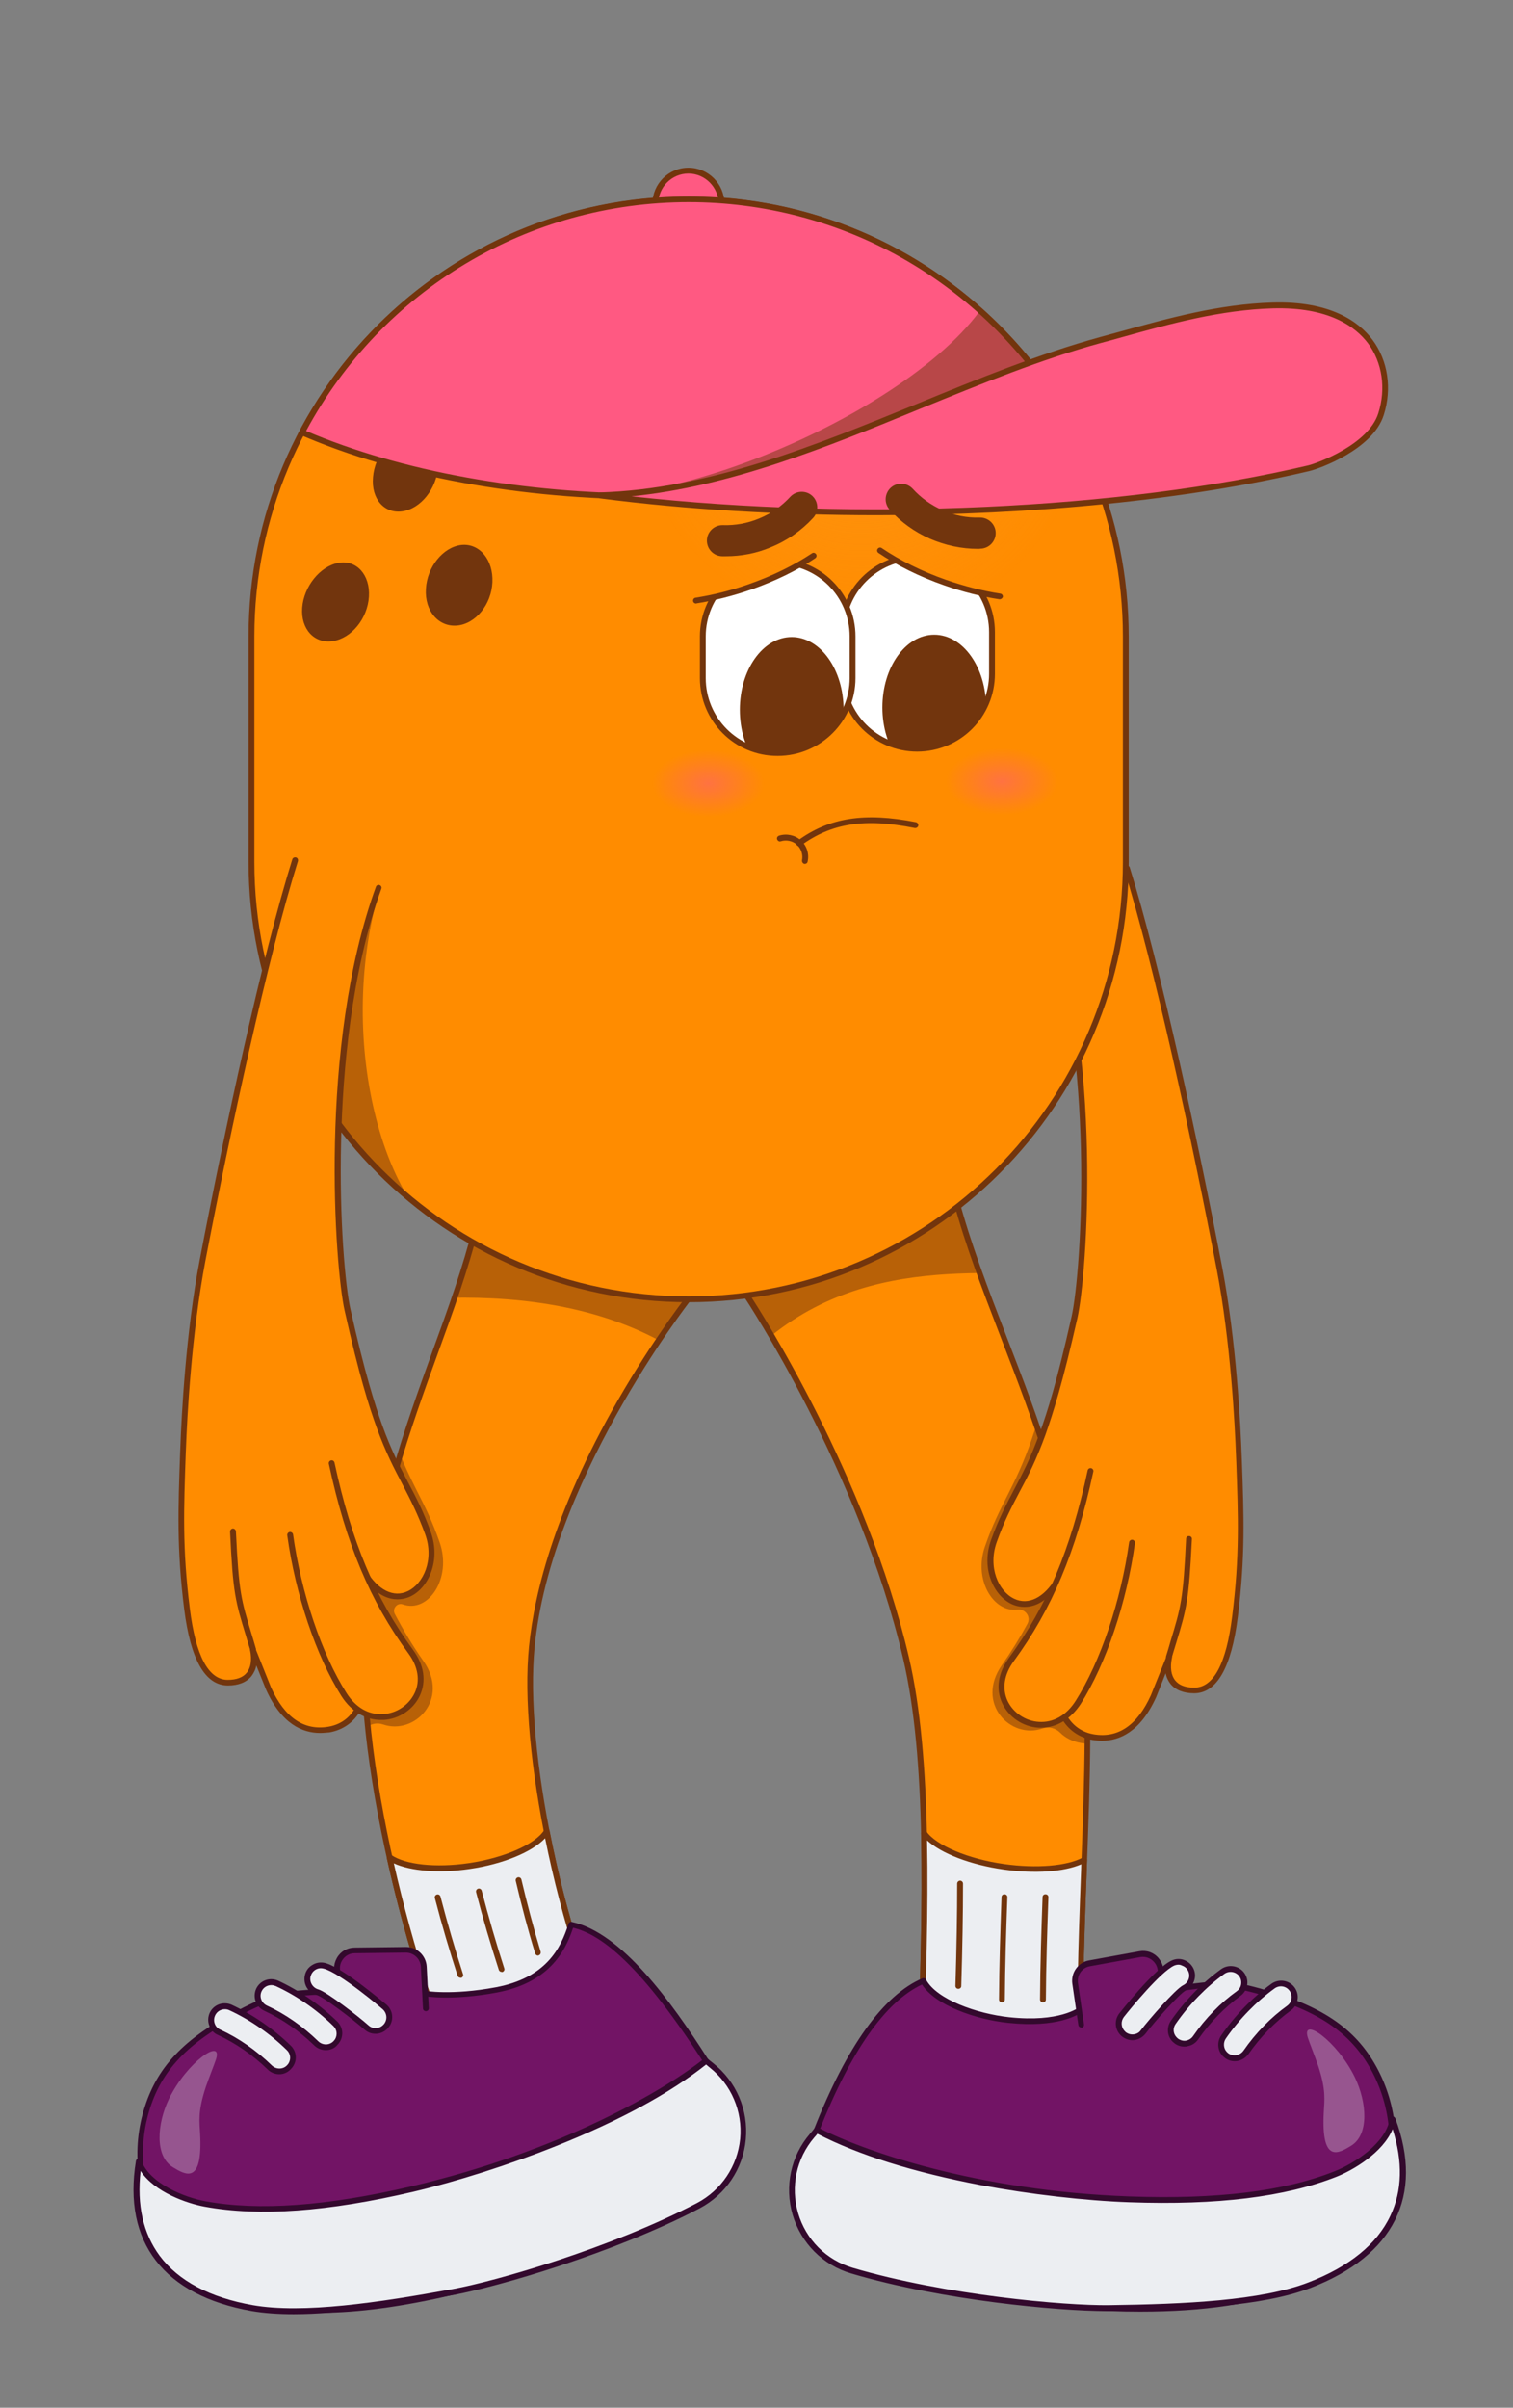 <?xml version="1.0" encoding="utf-8"?>
<!-- Generator: Adobe Illustrator 27.8.1, SVG Export Plug-In . SVG Version: 6.00 Build 0)  -->
<svg version="1.1" id="Layer_1" xmlns="http://www.w3.org/2000/svg" xmlns:xlink="http://www.w3.org/1999/xlink" x="0px" y="0px"
	 viewBox="0 0 778 1237.5" style="enable-background:new 0 0 778 1237.5;" xml:space="preserve">
<rect x="0" y="0" width="778" height="1237.5" fill="#808080" stroke="none"/>
<style type="text/css">
	.st0{fill:#FF8C00;}
	.st1{fill:#72350D;}
	.st2{fill:#ECEEF2;}
	.st3{fill:#721465;}
	.st4{fill:#33092D;}
	.st5{opacity:0.3;}
	.st6{opacity:0.5;clip-path:url(#SVGID_00000145758010071784743800000007373823804344908963_);}
	.st7{fill:#FF8C00;stroke:#72350D;stroke-width:3;stroke-linecap:round;stroke-linejoin:round;stroke-miterlimit:10;}
	
		.st8{opacity:0.5;clip-path:url(#SVGID_00000158734829750712889420000007808957166277070993_);fill:url(#SVGID_00000103951741403013064810000013954258921565208464_);}
	.st9{fill:#FF5982;}
	.st10{fill:none;stroke:#72350D;stroke-width:3;stroke-linecap:round;stroke-linejoin:round;stroke-miterlimit:10;}
	.st11{opacity:0.42;fill:#72350D;stroke:#72350D;stroke-width:3;stroke-linecap:round;stroke-linejoin:round;stroke-miterlimit:10;}
	.st12{clip-path:url(#SVGID_00000041288579043544535580000005486851263871199386_);}
	.st13{clip-path:url(#SVGID_00000083767290240674210850000005248234035482848902_);fill:#FFFFFF;}
	
		.st14{clip-path:url(#SVGID_00000146479471659488636100000009188828914625185715_);fill:#72350D;stroke:#72350D;stroke-width:1.545;stroke-miterlimit:10;}
	.st15{fill:none;stroke:#72350D;stroke-width:3;stroke-miterlimit:10;}
	.st16{opacity:0.5;fill:url(#SVGID_00000158731761947773922840000007898513764960513969_);}
	.st17{opacity:0.5;fill:url(#SVGID_00000005944869877162473090000011638406441320547263_);}
	.st18{clip-path:url(#SVGID_00000142169566926626145330000006690593503818937490_);}
	.st19{clip-path:url(#SVGID_00000006703470938789455830000008109704411682670495_);fill:#FFFFFF;}
	
		.st20{clip-path:url(#SVGID_00000063627967208177957170000001029983302702042039_);fill:#72350D;stroke:#72350D;stroke-width:1.545;stroke-miterlimit:10;}
	.st21{clip-path:url(#SVGID_00000178163012690736022700000010598271877459010442_);}
	.st22{opacity:0.3;fill:#ECEEF2;}
	.st23{opacity:0.5;clip-path:url(#SVGID_00000017498917592972223800000004844423922667995788_);}
	.st24{opacity:0.5;clip-path:url(#SVGID_00000038375760814003686470000014315592334466309509_);}
</style>
<g>
	<g>
		<path class="st0" d="M238.6,1071.4c-24.7-47.3-58-171.9-50.2-240.3c9.9-87.2,40.5-138.1,56.8-202c0,0,97.3-34.9,109.1,37.8
			c0,0-75.1,95.2-81.2,184.2c-3.8,54.1,17.6,153,45.8,205.8"/>
		<path class="st1" d="M238.6,1072.9c-0.5,0-1.1-0.3-1.3-0.8c-25.1-48.1-58.1-173.3-50.4-241.1c6.3-55.9,21.1-96.6,35.3-136
			c8.1-22.2,15.7-43.2,21.5-66.2c0.1-0.5,0.5-0.9,0.9-1c2.2-0.8,53.9-19,86.7,0.3c13.3,7.8,21.5,20.9,24.4,38.7
			c0.1,0.4,0,0.8-0.3,1.2c-0.7,0.9-74.9,95.9-80.9,183.4c-3.8,55.3,17.9,153,45.6,204.9c0.4,0.7,0.1,1.6-0.6,2
			c-0.7,0.4-1.6,0.1-2-0.6c-27.9-52.3-49.8-150.8-45.9-206.6c1.8-25.5,10.7-68.1,43.1-126.1c17.8-31.8,35.2-54.7,38-58.4
			c-2.8-16.6-10.5-28.6-22.9-35.9c-29.5-17.4-76.9-2.5-83.4-0.3C240.6,653.1,233,674,225,696c-14.2,39.2-28.9,79.7-35.2,135.3
			c-7.6,67.3,25.1,191.6,50.1,239.4c0.4,0.7,0.1,1.6-0.6,2C239.1,1072.8,238.9,1072.9,238.6,1072.9z"/>
	</g>
	<g>
		<path class="st2" d="M281.2,941.3c-4.8,7.6-20.6,15-39.9,17.8c-17.9,2.6-33.7,0.6-41-4.4c10.5,47.3,25.5,92.3,38.3,116.7
			l80.1-14.5C303.1,1027.5,289.5,983.7,281.2,941.3z"/>
		<path class="st1" d="M238.6,1072.9c-0.6,0-1.1-0.3-1.3-0.8c-13.1-25.1-28.2-71.1-38.4-117.1c-0.1-0.6,0.1-1.2,0.6-1.6
			c0.5-0.3,1.2-0.3,1.7,0c7.2,5,22.9,6.7,39.9,4.2c18.2-2.7,34.2-9.7,38.8-17.1c0.3-0.5,0.9-0.8,1.5-0.7c0.6,0.1,1.1,0.6,1.2,1.2
			c8.7,44.5,22.7,87.5,37.4,115.1c0.2,0.4,0.2,0.9,0,1.4c-0.2,0.4-0.6,0.7-1.1,0.8l-80.1,14.5
			C238.8,1072.9,238.7,1072.9,238.6,1072.9z M202.5,957.7c10,44.1,24.3,87.6,36.9,112l77-13.9c-14.1-27.2-27.5-68.3-36.1-111
			c-6.7,7.1-21.6,13.3-38.8,15.8C225.9,962.9,211.2,961.7,202.5,957.7z"/>
	</g>
	<g>
		<path class="st0" d="M556.5,1071.4c-4.5-72.3,8-172.9,0-241.3c-10.2-87.2-48-150.1-64.9-214c0,0-95.1-22.9-107.4,49.8
			c0,0,58.9,88.2,81.8,186.2c12.3,52.6,10.1,132,7.3,204.8"/>
		<path class="st1" d="M556.5,1072.9c-0.8,0-1.4-0.6-1.5-1.4c-2-32.7-0.5-71.8,0.9-109.7c1.7-46.2,3.5-94-0.9-131.5
			c-6.5-55.1-23.7-99.6-40.3-142.7c-9.3-24.2-18.2-47.1-24.4-70.2c-6.8-1.4-51.4-10-80.3,9.2c-13.1,8.6-21.2,21.8-24.3,39.1
			c4.8,7.3,59.9,92.8,81.7,186.2c12,51.5,10.3,126.5,7.3,205.2c0,0.8-0.7,1.5-1.6,1.4c-0.8,0-1.5-0.7-1.4-1.6
			c3-78.5,4.7-153.2-7.3-204.4c-22.6-96.6-81-184.8-81.6-185.7c-0.2-0.3-0.3-0.7-0.2-1.1c3.1-18.4,11.8-32.4,25.7-41.7
			c16.9-11.2,38.8-13.1,54.1-12.8c16.5,0.4,29.3,3.4,29.4,3.4c0.5,0.1,1,0.5,1.1,1.1c6.2,23.3,15.1,46.4,24.5,70.8
			c16.7,43.2,33.9,87.9,40.5,143.4c4.4,37.6,2.6,85.6,0.9,131.9c-1.4,37.8-2.9,76.9-0.9,109.4C558,1072.1,557.4,1072.8,556.5,1072.9
			C556.5,1072.9,556.5,1072.9,556.5,1072.9z"/>
	</g>
	<g>
		<path class="st2" d="M557.6,955.9c-8.1,4.5-23.7,6.1-41.2,3.6c-19.8-2.8-36.1-10-41.3-17.5c0.9,36.9-0.4,76.8-1.9,114.9l83.3,14.5
			C554.4,1037.1,556.1,996.5,557.6,955.9z"/>
		<path class="st1" d="M556.5,1072.9c-0.1,0-0.2,0-0.3,0l-83.3-14.5c-0.7-0.1-1.3-0.8-1.2-1.5c1.4-35.9,2.8-77.3,1.9-114.8
			c0-0.7,0.4-1.3,1-1.5c0.6-0.2,1.3,0,1.7,0.6c5,7.3,21.6,14.3,40.2,16.9c16.5,2.3,32.3,1,40.3-3.4c0.5-0.3,1.1-0.2,1.5,0
			c0.5,0.3,0.7,0.8,0.7,1.3l-0.2,5.9c-1.4,37.8-2.9,76.9-0.9,109.5c0,0.5-0.2,0.9-0.5,1.2C557.2,1072.8,556.8,1072.9,556.5,1072.9z
			 M474.8,1055.6l80.1,13.9c-1.8-32.3-0.4-70.7,1-107.9l0.1-3.4c-9,3.9-23.9,4.9-39.8,2.7c-17.1-2.4-32.1-8.2-39.5-15
			C477.4,982,476.1,1021.3,474.8,1055.6z"/>
	</g>
	<g>
		<g>
			<g>
				<g>
					<path class="st3" d="M217.9,1024.5c0,0-29-2.4-49.7-1.1s-25.1,1-42.1,9.5c-29.2,14.6-43.4,29.2-50.2,50.1
						c-14.6,45.2,14.5,93.3,61.3,101.8c26.2,4.8,58.7,1.8,96-6.9c33.3-7.8,96.7-24.1,134.5-57.3c0,0,10.6-37.6-4.7-61.4
						c-21-32.7-45.5-64.9-69.3-70.1c-3.7,11.8-11.1,28.4-38.5,33.6C231.7,1027.1,217.9,1024.5,217.9,1024.5z"/>
					<path class="st4" d="M164.4,1188.7c-9.9,0-19.1-0.8-27.5-2.3c-22.8-4.2-42.8-18.1-54.8-38.1c-11.9-19.9-14.7-43.8-7.6-65.6
						c7-21.7,21.7-36.4,50.9-51c15.8-7.9,20.9-8.2,37.7-9.3c1.5-0.1,3.2-0.2,4.9-0.3c20.6-1.4,49.7,1,50,1.1c0.1,0,0.1,0,0.2,0
						c0.1,0,13.9,2.5,36.8-1.8c25.6-4.8,33.4-19.9,37.3-32.6c0.2-0.7,1-1.2,1.7-1c25.6,5.5,51,40.7,70.2,70.7
						c8.1,12.6,9,29,8.3,40.5c-0.7,12.4-3.3,21.7-3.4,22.1c-0.1,0.3-0.2,0.5-0.5,0.7c-40.5,35.5-111.8,52.2-135.2,57.6
						C207,1185.6,184.1,1188.7,164.4,1188.7z M182.6,1024.5c-4.9,0-9.9,0.1-14.4,0.4c-1.8,0.1-3.4,0.2-5,0.3
						c-16.8,1.1-21.3,1.4-36.6,9c-28.4,14.2-42.7,28.4-49.4,49.2c-6.8,21-4.1,44,7.3,63.2c11.5,19.3,30.8,32.7,52.8,36.7
						c24.8,4.5,56,2.3,95.4-6.9c92.9-21.7,123.3-47.7,133.6-56.7c1.1-4.2,9.3-38.2-4.6-59.8c-35.2-54.8-55-66.1-67-69.1
						c-4.3,13.1-13,28.3-39.2,33.3c-22.8,4.3-36.6,2-37.9,1.8C216.4,1025.9,199.4,1024.5,182.6,1024.5z"/>
				</g>
				<g>
					<path class="st3" d="M219,1032.2l-1.1-21.4c-0.2-4.9-4.3-8.8-9.3-8.7l-26.2,0.3c-7,0.1-11.4,7.8-7.8,13.8
						c2.1,3.5,4.6,7.7,8.1,13.8"/>
					<path class="st4" d="M219,1033.7c-0.8,0-1.5-0.6-1.5-1.4l-1.1-21.4c-0.2-4.1-3.6-7.3-7.7-7.3c0,0-0.1,0-0.1,0l-26.2,0.3
						c-2.8,0-5.2,1.5-6.6,3.9c-1.4,2.4-1.3,5.3,0.1,7.7l8.1,13.8c0.4,0.7,0.2,1.6-0.5,2.1c-0.7,0.4-1.6,0.2-2.1-0.5l-8.1-13.8
						c-2-3.3-2-7.3-0.1-10.7c1.9-3.4,5.3-5.4,9.2-5.4l26.2-0.3c5.8-0.1,10.5,4.4,10.8,10.1l1.1,21.4
						C220.5,1033,219.9,1033.7,219,1033.7C219,1033.7,219,1033.7,219,1033.7z"/>
				</g>
				<g>
					<g>
						<path class="st2" d="M173.5,1048.9c1.7-2.7,1.3-6.3-1.1-8.7c-8.9-8.7-19.3-15.8-30-20.8c-3.5-1.6-7.7-0.1-9.3,3.4
							c-1.6,3.5-0.1,7.7,3.4,9.3c9.3,4.3,18.3,10.5,26.1,18.1c2.8,2.7,7.2,2.6,9.9-0.1C172.9,1049.7,173.2,1049.3,173.5,1048.9z"/>
						<path class="st4" d="M167.5,1053.7c-2.1,0-4.3-0.8-5.9-2.4c-7.7-7.5-16.6-13.6-25.7-17.8c-4.3-2-6.1-7-4.2-11.3
							c2-4.3,7-6.1,11.3-4.2c10.8,5,21.4,12.3,30.4,21c2.9,2.8,3.4,7.1,1.3,10.5c0,0,0,0,0,0c-0.3,0.5-0.7,1-1.2,1.5
							C172,1052.9,169.7,1053.7,167.5,1053.7z M139.5,1020.3c-2.1,0-4.1,1.2-5,3.2c-1.3,2.8,0,6,2.7,7.3
							c9.4,4.3,18.6,10.7,26.5,18.4c2.2,2.1,5.7,2.1,7.8-0.1c0.3-0.3,0.5-0.6,0.8-1c1.3-2.2,1-5-0.9-6.8c-8.8-8.6-19-15.6-29.6-20.5
							C141,1020.5,140.3,1020.3,139.5,1020.3z M173.5,1048.9L173.5,1048.9L173.5,1048.9z"/>
					</g>
				</g>
				<g>
					<g>
						<path class="st2" d="M149.6,1061.2c1.7-2.7,1.3-6.3-1.1-8.7c-8.9-8.7-19.3-15.8-30-20.8c-3.5-1.6-7.7-0.1-9.3,3.4
							c-1.6,3.5-0.1,7.7,3.4,9.3c9.3,4.3,18.3,10.5,26.1,18.1c2.8,2.7,7.2,2.6,9.9-0.1C149,1062.1,149.3,1061.7,149.6,1061.2z"/>
						<path class="st4" d="M143.6,1066.1c-2.1,0-4.3-0.8-5.9-2.4c-7.7-7.5-16.6-13.6-25.7-17.8c-2.1-0.9-3.6-2.6-4.4-4.8
							c-0.8-2.1-0.7-4.4,0.2-6.5c2-4.3,7-6.1,11.3-4.2c10.8,5,21.4,12.3,30.4,21c2.9,2.8,3.4,7.1,1.3,10.5l0,0
							c-0.3,0.5-0.7,1-1.2,1.5C148,1065.2,145.8,1066.1,143.6,1066.1z M115.6,1032.7c-2.1,0-4.1,1.2-5,3.2c-0.6,1.3-0.7,2.8-0.2,4.2
							s1.5,2.5,2.9,3.1c9.4,4.3,18.6,10.7,26.5,18.4c2.2,2.1,5.7,2.1,7.8-0.1c0.3-0.3,0.5-0.6,0.8-1c0,0,0,0,0,0
							c1.3-2.2,1-5-0.9-6.8c-8.8-8.6-19-15.6-29.6-20.5C117.1,1032.8,116.3,1032.7,115.6,1032.7z"/>
					</g>
				</g>
				<g>
					<g>
						<path class="st2" d="M199.1,1040.4c1.7-2.8,1.2-6.6-1.4-8.9c-0.2-0.2-22.2-19-31-21.2c-3.8-0.9-7.5,1.4-8.5,5.1
							c-0.9,3.7,1.3,7.5,5.1,8.5c3.8,1.1,19,12.7,25.2,18.1c2.9,2.6,7.3,2.3,9.9-0.6C198.6,1041.1,198.9,1040.8,199.1,1040.4z"/>
						<path class="st4" d="M193.1,1045.3c-2.1,0-4-0.7-5.6-2.1c-6.6-5.8-21.2-16.8-24.6-17.8c-4.5-1.1-7.2-5.7-6.1-10.3
							c0.5-2.2,1.9-4.1,3.9-5.2c1.9-1.2,4.2-1.5,6.4-1c9.3,2.3,31.4,21.4,31.7,21.5c3.1,2.7,3.8,7.3,1.6,10.8c0,0,0,0,0,0
							c-0.3,0.4-0.6,0.8-0.9,1.2c-1.5,1.7-3.6,2.7-5.8,2.9C193.5,1045.3,193.3,1045.3,193.1,1045.3z M165,1011.6c-1,0-2,0.3-2.8,0.8
							c-1.3,0.8-2.1,2-2.5,3.4c-0.7,2.9,1.1,5.9,4,6.7c4.4,1.3,20.5,13.8,25.8,18.5c1.1,1,2.5,1.5,4,1.4c1.5-0.1,2.8-0.8,3.8-1.9
							c0.2-0.2,0.4-0.5,0.6-0.8l0,0c1.4-2.3,0.9-5.2-1.1-7c-0.2-0.2-22-18.8-30.4-20.9C165.9,1011.7,165.5,1011.6,165,1011.6z
							 M199.1,1040.4L199.1,1040.4L199.1,1040.4z"/>
					</g>
				</g>
				<g>
					<path class="st2" d="M71.4,1110.9c4.4,12,22.2,19.7,34.2,21.9c29.1,5.3,65.1,2,106.5-7.7c35.5-8.3,108.6-31.8,151-65.9
						c0.7,0.6,1.7,1.4,2.8,2.3c24.5,19.4,21,57.6-6.7,72.1c-43,22.5-101.9,39.9-125.9,44.3c-37.7,6.9-77.2,13-103.5,8.3
						C83.5,1178.1,65,1150.3,71.4,1110.9z"/>
					<path class="st4" d="M151,1189.4c-7.9,0-15.1-0.5-21.6-1.6c-45.2-8-66.3-35.4-59.5-77.1c0.1-0.7,0.7-1.2,1.3-1.2
						c0.7-0.1,1.3,0.3,1.5,1c4.2,11.7,22.1,18.9,33,20.9c27.5,5,62.2,2.5,105.9-7.7c76.5-17.9,130.5-49.6,150.4-65.6
						c0.6-0.5,1.4-0.4,1.9,0c0.7,0.6,1.6,1.4,2.8,2.3c11.9,9.4,18.2,24.1,16.8,39.2c-1.4,15.1-10.3,28.3-23.7,35.4
						c-44.4,23.2-104.2,40.4-126.4,44.5C204.4,1184.7,175,1189.4,151,1189.4z M72.3,1115.8c-2,17.5,1.3,32.1,9.8,43.6
						c9.6,12.9,25.8,21.5,47.9,25.4c25.7,4.5,64.7-1.3,102.9-8.3c22-4,81.4-21.1,125.5-44.2c12.5-6.6,20.8-18.9,22.2-33
						c1.3-14.1-4.5-27.8-15.6-36.6c-0.7-0.6-1.4-1.1-1.9-1.6c-18.8,14.9-44.8,29-77.4,42c-23.7,9.5-51.1,18.2-73.2,23.4
						c-44.1,10.3-79.1,12.8-107.1,7.7C96.4,1132.6,79.5,1126.8,72.3,1115.8z"/>
				</g>
			</g>
			<g>
				<g class="st5">
					<path class="st2" d="M88.9,1113.9c6.3,3.8,15.4,9.4,14-17.2c-0.3-6.2-1.3-11.3,2.9-24c1.5-4.4,4.5-11.9,5.3-14.4
						c3.5-11.1-14.9,1.4-24.2,20.4C80.7,1091.6,79.5,1108.2,88.9,1113.9z"/>
				</g>
			</g>
		</g>
	</g>
	<g>
		<g>
			<g>
				<path class="st3" d="M555.6,1032.8c0,0,28-8,48.6-10.6c20.6-2.6,24.8-3.9,43.1,1.2c31.4,8.7,48.2,20.3,58.9,39.5
					c23,41.6,3.7,94.3-40.5,111.7c-24.8,9.8-57.3,13.1-95.5,11.7c-34.2-1.2-99.6-5-143.1-30.3c0,0-17.6-34.9-7.2-61.2
					c14.3-36.2,32.5-67,54.9-76.7c5.9,10.9,27,18.3,43.9,20.1C545.7,1041.1,555.6,1032.8,555.6,1032.8z"/>
				<path class="st4" d="M586.3,1188.1c-5.2,0-10.6-0.1-16.1-0.3c-16.8-0.6-42.1-1.9-68.2-6.2c-31.1-5.1-56.5-13.3-75.5-24.3
					c-0.3-0.1-0.5-0.4-0.6-0.6c-0.7-1.4-17.8-35.8-7.3-62.4c16.9-42.8,35.7-68.9,55.7-77.5c0.7-0.3,1.5,0,1.9,0.7
					c5.5,10.2,26.1,17.5,42.7,19.3c26,2.8,35.8-5,35.9-5.1c0.2-0.1,0.4-0.2,0.6-0.3c0.3-0.1,28.3-8,48.8-10.7
					c1.8-0.2,3.4-0.4,4.9-0.6c16.7-2.2,21.7-2.8,38.8,1.9c31.4,8.7,48.8,20.3,59.8,40.2c11.1,20.1,13,44.1,5.2,65.9
					c-7.9,22-24.8,39.5-46.4,48C645.7,1184.1,619.4,1188.1,586.3,1188.1z M428.3,1154.9c46,26.5,118.2,29,142,29.9
					c40.4,1.4,71.5-2.4,94.9-11.6c20.8-8.2,37.1-25,44.7-46.2c7.5-21,5.7-44.1-5-63.4c-10.6-19.1-27.4-30.4-58-38.8
					c-16.5-4.5-20.9-4-37.6-1.8c-1.5,0.2-3.2,0.4-4.9,0.6c-19.2,2.5-45.1,9.7-48.1,10.5c-1.8,1.4-12.5,8.3-37.9,5.6
					c-17.1-1.8-37.4-9.1-44.3-19.7c-18.8,8.8-36.6,34.1-52.9,75.3C411.8,1119.2,426.4,1151,428.3,1154.9z"/>
			</g>
			<g>
				<path class="st3" d="M556,1040.6l-3.1-21.2c-0.7-4.9,2.6-9.5,7.4-10.3l25.8-4.7c6.9-1.3,12.6,5.4,10.3,12.1
					c-1.3,3.8-3,8.4-5.3,15.1"/>
				<path class="st4" d="M556,1042.1c-0.7,0-1.4-0.5-1.5-1.3l-3.1-21.2c-0.8-5.7,3-11,8.6-12l25.8-4.7c3.8-0.7,7.5,0.6,10,3.6
					s3.2,6.8,1.9,10.5l-5.3,15.1c-0.3,0.8-1.1,1.2-1.9,0.9c-0.8-0.3-1.2-1.1-0.9-1.9l5.3-15.1c0.9-2.6,0.4-5.4-1.4-7.5
					c-1.8-2.1-4.5-3.1-7.2-2.6l-25.8,4.7c-4.1,0.7-6.8,4.5-6.2,8.7l3.1,21.2c0.1,0.8-0.4,1.6-1.3,1.7
					C556.1,1042.1,556.1,1042.1,556,1042.1z"/>
			</g>
			<g>
				<g>
					<path class="st2" d="M603.8,1048.1c-2.2-2.4-2.5-6-0.6-8.7c7.1-10.2,15.9-19.3,25.4-26.1c3.1-2.3,7.5-1.5,9.8,1.6
						c2.3,3.1,1.5,7.5-1.6,9.8c-8.3,6-15.9,13.8-22.1,22.8c-2.2,3.2-6.6,4-9.7,1.8C604.6,1048.9,604.2,1048.5,603.8,1048.1z"/>
					<path class="st4" d="M609,1051.9c-1.7,0-3.4-0.5-4.8-1.5c-0.5-0.4-1-0.8-1.4-1.2c-2.7-2.9-3-7.3-0.7-10.6
						c7.2-10.4,16.1-19.5,25.8-26.5c3.8-2.7,9.1-1.9,11.9,1.9c1.3,1.8,1.9,4.1,1.5,6.3s-1.6,4.2-3.4,5.5
						c-8.1,5.9-15.7,13.6-21.8,22.4c-1.3,1.9-3.2,3.1-5.5,3.5C610,1051.9,609.5,1051.9,609,1051.9z M632.8,1013.5
						c-1.1,0-2.2,0.3-3.2,1c-9.4,6.8-18.1,15.7-25.1,25.8c-1.5,2.1-1.3,4.9,0.5,6.8c0,0,0,0,0,0c0.3,0.3,0.6,0.6,0.9,0.8
						c1.2,0.8,2.7,1.2,4.1,0.9c1.4-0.3,2.7-1.1,3.5-2.3c6.3-9.1,14.1-17.1,22.5-23.1c1.2-0.9,2-2.1,2.2-3.6s-0.1-2.9-1-4.1
						C636.2,1014.3,634.5,1013.5,632.8,1013.5z"/>
				</g>
			</g>
			<g>
				<g>
					<path class="st2" d="M629.7,1055.6c-2.2-2.4-2.5-6-0.6-8.7c7.1-10.2,15.9-19.3,25.4-26.1c3.1-2.3,7.5-1.5,9.8,1.6
						c2.3,3.1,1.5,7.5-1.6,9.8c-8.3,6-15.9,13.8-22.1,22.8c-2.2,3.2-6.6,4-9.7,1.8C630.4,1056.4,630.1,1056,629.7,1055.6z"/>
					<path class="st4" d="M634.9,1059.4c-1.7,0-3.4-0.5-4.8-1.5c-0.5-0.4-1-0.8-1.4-1.2l0,0c-2.7-2.9-3-7.3-0.7-10.6
						c7.2-10.4,16.1-19.5,25.8-26.5c3.8-2.7,9.1-1.9,11.9,1.9c1.3,1.8,1.9,4.1,1.5,6.3s-1.6,4.2-3.4,5.5
						c-8.1,5.9-15.7,13.6-21.8,22.4C640.2,1058.1,637.6,1059.4,634.9,1059.4z M630.8,1054.6c0.3,0.3,0.6,0.6,0.9,0.8
						c2.5,1.7,5.9,1.1,7.7-1.4c6.3-9.1,14.1-17.1,22.5-23.1c1.2-0.9,2-2.1,2.2-3.6s-0.1-2.9-1-4.1c-1.8-2.5-5.2-3-7.7-1.2
						c-9.4,6.8-18.1,15.7-25.1,25.8C628.9,1049.9,629.1,1052.8,630.8,1054.6L630.8,1054.6z"/>
				</g>
			</g>
			<g>
				<g>
					<path class="st2" d="M577.1,1044.8c-2.3-2.5-2.5-6.2-0.4-9c0.2-0.2,18.1-23,26.4-26.8c3.5-1.6,7.7-0.1,9.3,3.4
						c1.6,3.5,0.1,7.7-3.4,9.3c-3.5,1.9-16.2,16.1-21.2,22.6c-2.4,3.1-6.7,3.6-9.8,1.3C577.7,1045.4,577.4,1045.1,577.1,1044.8z"/>
					<path class="st4" d="M582.3,1048.6c-1.8,0-3.6-0.6-5.2-1.8c-0.4-0.3-0.8-0.6-1.1-1c-2.8-3-3-7.6-0.5-10.9
						c0.2-0.2,18.2-23.2,26.9-27.2c2.1-1,4.4-1.1,6.5-0.3c2.1,0.8,3.8,2.3,4.8,4.4c2,4.2,0.1,9.3-4.1,11.3
						c-3,1.6-15.3,15.2-20.6,22.2C587.3,1047.4,584.8,1048.6,582.3,1048.6z M606,1009.8c-0.8,0-1.6,0.2-2.3,0.5
						c-6.9,3.2-22.3,21.9-25.8,26.4c-1.6,2.1-1.5,5.1,0.3,7.1c0,0,0,0,0,0c0.2,0.2,0.5,0.5,0.7,0.7c1.2,0.9,2.6,1.3,4.1,1.1
						c1.5-0.2,2.8-0.9,3.6-2.1c4.3-5.6,17.6-20.9,21.7-23.1c2.8-1.3,4-4.6,2.7-7.3c-0.6-1.3-1.7-2.3-3.1-2.8
						C607.3,1010,606.7,1009.8,606,1009.8z"/>
				</g>
			</g>
			<g>
				<path class="st2" d="M716,1089.3c-2,12.7-18,23.6-29.3,28.1c-27.5,10.8-63.5,14.5-105.9,13c-36.5-1.3-112.7-10.3-160.8-35.6
					c-0.6,0.7-1.4,1.7-2.3,2.8c-20.3,23.8-9.5,60.5,20.5,69.4c46.6,13.8,107.6,19.5,132.1,19.2c38.3-0.5,78.3-2.2,103.1-11.8
					C717,1157.6,729.9,1126.7,716,1089.3z"/>
				<path class="st4" d="M568.4,1187.8c-23.9,0-83.9-5.4-130.7-19.3c-14.6-4.3-25.8-15.6-30.1-30.1c-4.3-14.6-1-30.2,8.9-41.7
					c1-1.1,1.7-2.1,2.3-2.8c0.4-0.6,1.2-0.8,1.9-0.4c22.5,11.8,81.6,32.6,160.2,35.4c44.8,1.6,79.3-2.6,105.3-12.9
					c10.4-4.1,26.5-14.6,28.4-26.9c0.1-0.7,0.7-1.2,1.3-1.3c0.7-0.1,1.3,0.3,1.6,1c14.8,39.6-0.7,70.6-43.5,87.1
					c-24.8,9.6-64.5,11.4-103.7,11.9C569.6,1187.8,569,1187.8,568.4,1187.8z M420.3,1096.7c-0.4,0.6-1,1.2-1.6,1.9
					c-9.2,10.8-12.3,25.3-8.3,38.9c4,13.6,14.5,24.1,28.1,28.1c47.7,14.1,109.3,19.5,131.7,19.2c38.9-0.5,78.3-2.3,102.6-11.7
					c21-8.1,35.2-19.6,42.1-34.2c6.2-12.9,6.5-27.9,1.2-44.6c-5,12.2-20.5,21.2-28.9,24.5c-26.4,10.4-61.3,14.7-106.5,13.1
					c-22.7-0.8-51.2-4.1-76.3-8.8C469.9,1116.5,441.6,1107.7,420.3,1096.7z"/>
			</g>
		</g>
	</g>
	<g>
		<path class="st1" d="M276.6,1005.1c-0.6,0-1.2-0.4-1.4-1.1c-3.7-11.9-7-24.5-10-37.3c-0.2-0.8,0.3-1.6,1.1-1.8
			c0.8-0.2,1.6,0.3,1.8,1.1c3,12.7,6.3,25.2,9.9,37.1c0.2,0.8-0.2,1.6-1,1.9C276.8,1005.1,276.7,1005.1,276.6,1005.1z"/>
	</g>
	<g>
		<path class="st1" d="M236.7,1016.5c-0.6,0-1.2-0.4-1.4-1c-4.1-12.7-8.1-26.1-11.7-40c-0.2-0.8,0.3-1.6,1.1-1.8
			c0.8-0.2,1.6,0.3,1.8,1.1c3.6,13.8,7.5,27.2,11.6,39.9c0.3,0.8-0.2,1.6-1,1.9C237,1016.5,236.9,1016.5,236.7,1016.5z"/>
	</g>
	<g>
		<path class="st1" d="M257.9,1013.5c-0.6,0-1.2-0.4-1.4-1c-4.1-12.7-8.1-26.1-11.7-40c-0.2-0.8,0.3-1.6,1.1-1.8
			c0.8-0.2,1.6,0.3,1.8,1.1c3.6,13.8,7.5,27.2,11.6,39.9c0.3,0.8-0.2,1.6-1,1.9C258.2,1013.5,258,1013.5,257.9,1013.5z"/>
	</g>
	<g>
		<path class="st1" d="M536.3,1029.2C536.3,1029.2,536.3,1029.2,536.3,1029.2c-0.8,0-1.5-0.7-1.5-1.5c0.1-17.7,0.7-35.8,1.3-52.7
			c0-0.8,0.7-1.5,1.6-1.4c0.8,0,1.5,0.7,1.4,1.6c-0.6,16.9-1.2,34.9-1.3,52.6C537.8,1028.5,537.1,1029.2,536.3,1029.2z"/>
	</g>
	<g>
		<path class="st1" d="M515.2,1029.2C515.2,1029.2,515.2,1029.2,515.2,1029.2c-0.8,0-1.5-0.7-1.5-1.5c0.1-17.7,0.7-35.7,1.3-52.7
			c0-0.8,0.7-1.5,1.6-1.4c0.8,0,1.5,0.7,1.4,1.6c-0.6,16.9-1.2,35-1.3,52.6C516.7,1028.5,516,1029.2,515.2,1029.2z"/>
	</g>
	<g>
		<path class="st1" d="M492.8,1022.2C492.8,1022.2,492.8,1022.2,492.8,1022.2c-0.9,0-1.5-0.7-1.5-1.5c0.6-19.9,0.9-37.1,0.9-52.6
			c0-0.8,0.7-1.5,1.5-1.5c0,0,0,0,0,0c0.8,0,1.5,0.7,1.5,1.5c0,15.5-0.3,32.8-0.9,52.7C494.3,1021.6,493.6,1022.2,492.8,1022.2z"/>
	</g>
	<g>
		<defs>
			<path id="SVGID_1_" d="M716,1089.3c-0.1,0.7-0.3,1.5-0.5,2.2c-1.1-9.8-4.2-19.5-9.2-28.7c-8.4-15.3-20.7-25.7-41.1-33.7
				c0.9-2.2,0.7-4.7-0.8-6.8c-2.3-3.1-6.6-3.8-9.8-1.6c-1.5,1.1-2.9,2.2-4.4,3.3c-0.9-0.3-1.9-0.5-2.9-0.8c-3-0.8-5.6-1.5-8-2
				c0.8-2.1,0.5-4.5-0.9-6.5c-2.3-3.1-6.6-3.8-9.8-1.6c-2.9,2.1-5.8,4.4-8.5,6.9c-3.1,0.3-6.6,0.7-10.8,1.3c3.2-1.8,4.5-5.7,3-9.1
				c-1.6-3.5-5.8-5-9.3-3.4c-1.7,0.8-3.9,2.4-6.2,4.5c0.1-5.5-4.9-10.2-10.8-9.2l-25.8,4.7c-1.8,0.3-3.3,1.2-4.6,2.3
				c0-0.1,0-0.1,0-0.2c0-1.6,0.1-3.3,0.1-5c0-0.9,0-1.7,0.1-2.6c0-1.8,0.1-3.6,0.1-5.4c0-0.7,0-1.4,0.1-2.2c0.1-2,0.1-4,0.2-6
				c0-0.5,0-1,0-1.5c0.1-2.4,0.2-4.8,0.2-7.1c0-0.1,0-0.2,0-0.3c1.9-53.1,4.9-108.4-0.2-151.1c-10-85.4-46.5-147.5-63.8-210.1
				c-30.7,24.1-67.9,40.3-108.5,45.7c0,0.1,0,0.1,0,0.2c0,0,58.9,88.2,81.8,186.2c5.9,25.2,8.4,56.7,9.2,90.6c0,2,0.1,4,0.1,5.9
				c0,0.4,0,0.7,0,1.1c0,1.9,0.1,3.9,0.1,5.8c0,0.4,0,0.8,0,1.2c0,1.9,0,3.8,0,5.8c0,0.4,0,0.9,0,1.3c0,1.9,0,3.8,0,5.7
				c0,0.5,0,1,0,1.4c0,1.9,0,3.8,0,5.6c0,0.5,0,1,0,1.5c0,1.8,0,3.7-0.1,5.6c0,0.5,0,1.1,0,1.6c0,1.8-0.1,3.7-0.1,5.5
				c0,0.6,0,1.1,0,1.7c0,1.8-0.1,3.6-0.1,5.4c0,0.6,0,1.2,0,1.8c0,1.8-0.1,3.5-0.1,5.3c0,0.6,0,1.3,0,1.9c0,1.7-0.1,3.5-0.1,5.2
				c0,0.7,0,1.3-0.1,2c0,1.4-0.1,2.7-0.1,4.1c-22.3,9.7-40.4,40.5-54.7,76.6c-0.6,0.7-1.4,1.7-2.3,2.8c-4.6,5.3-7.5,11.3-9.1,17.5
				h-31c8.9-17.4,5.5-40.1-11.6-53.6c-1.2-0.9-2.1-1.7-2.8-2.3c-21-32.7-45.5-64.9-69.3-70.1c-0.2,0.6-0.4,1.1-0.6,1.7
				c-4.7-16.1-8.7-32.9-12-49.5c0,0,0,0,0,0c-6.6-33.6-9.8-66.3-8.2-90.2c5.8-84.2,73.4-174,80.6-183.4
				c-40.3-0.1-78.2-10.8-110.9-29.5C226,698,197.8,748.2,188.4,831.1c-5.2,45.5,7.9,116,24.5,172c-1.3-0.6-2.7-1-4.2-1l-26.2,0.3
				c-6,0.1-10,5.7-8.9,11.1c-2.7-1.6-5.1-2.8-6.9-3.2c-3.8-0.9-7.5,1.4-8.5,5.1c-0.9,3.6,1.2,7.2,4.7,8.3c-4.2,0.3-7.7,0.5-10.8,0.8
				c-3.2-1.9-6.4-3.6-9.7-5.1c-3.5-1.6-7.7-0.1-9.3,3.4c-1,2.2-0.8,4.6,0.4,6.5c-2.2,1-4.7,2.1-7.4,3.5c-0.9,0.4-1.8,0.9-2.6,1.3
				c-1.6-0.9-3.3-1.7-4.9-2.4c-3.5-1.6-7.7-0.1-9.3,3.4c-1.1,2.3-0.8,4.8,0.5,6.8c-18.4,11.8-28.5,24.4-33.9,41
				c-3.2,10-4.3,20.1-3.5,29.9c-0.3-0.7-0.6-1.4-0.9-2.1c-6.5,39.4,12.1,67.2,58.3,75.4c11.4,2,25.4,2,40.7,0.8
				c18.9-0.6,40-3.8,62.8-9.1c17.1-3.1,51.6-12.8,85.6-26.2v161.4h198v-130.6c22.4,2.7,41.9,3.9,53.4,3.8
				c23.5,0.8,44.7-0.1,63.4-3.2c15.2-1.7,28.9-4.4,39.7-8.6C717,1157.6,729.9,1126.7,716,1089.3z M218.6,1024.6l-0.2-3.6
				c0.4,1.3,0.8,2.5,1.2,3.7C219.3,1024.7,218.9,1024.7,218.6,1024.6z"/>
		</defs>
		<clipPath id="SVGID_00000014620339812445720030000001099490967169125796_">
			<use xlink:href="#SVGID_1_"  style="overflow:visible;"/>
		</clipPath>
		<g style="opacity:0.5;clip-path:url(#SVGID_00000014620339812445720030000001099490967169125796_);">
			<g>
				<path class="st1" d="M376.2,706.6c-25.4,30.2-23-9-23-9c-54-37-134-39-233-14l2.3-339.3c4.8-124.1,109.4-220.7,233.4-215.9
					l20.1,0.8c124.1,4.8,220.7,109.4,215.9,233.4l-43.7,292C501.2,655.6,429.2,643.6,376.2,706.6z"/>
			</g>
		</g>
		<g style="opacity:0.5;clip-path:url(#SVGID_00000014620339812445720030000001099490967169125796_);">
			<g>
				<path class="st1" d="M627.4,751.8c-1-27-3.7-65.2-9.6-97c-12.9-70-31.3-157.7-45.7-205.7l-41.3,14c27.8,80,20.3,194.1,15.4,217
					c-6.7,31-11.4,47.2-15.7,59.7c-8.6,25-16.5,33.2-24,55c-6,17.2,4.3,34,16.6,32.5c4.1-0.5,7.2,3.7,5.2,7.3
					c-3.9,7.2-8.2,14.2-13.1,21.2c-13.8,19.7,4.5,38.3,20.8,32.6c3.2-1.1,6.7-0.3,9.1,2.1c2.6,2.6,6.1,4.5,10.5,5.3
					c18,3.2,26.5-13.6,29.8-21l0.1-0.3c1.9-5,7.9-6.9,12.6-4.3c1.9,1.1,4.4,1.7,7.5,1.7c14.4,0,18.6-24.6,20.2-38
					C629.3,801.8,628.4,780.7,627.4,751.8z"/>
			</g>
			<g>
				<path class="st1" d="M226.1,792.8c-7.5-21.8-15.4-30-24-55c-4.3-12.5-9-28.7-15.7-59.7c-5-22.9-12.5-137,15.4-217l-41.3-14
					c-14.4,48-32.8,135.7-45.7,205.7c-5.9,31.8-8.6,70-9.6,97c-1,28.9-1.9,50,1.9,82c1.6,13.4,5.8,38,20.2,38c3,0,5.5-0.6,7.5-1.7
					c4.7-2.6,10.6-0.7,12.6,4.3l0.1,0.3c3.2,7.4,11.8,24.2,29.8,21c4.4-0.8,7.8-2.7,10.5-5.3c2.4-2.3,5.9-3.2,9.1-2.1
					c16.3,5.7,34.6-13,20.8-32.6c-5.6-8-10.4-16-14.7-24.2c-1.4-2.7,1.2-5.9,4.1-4.9C220.2,829.3,232.5,811.3,226.1,792.8z"/>
			</g>
		</g>
	</g>
</g>
<g>
	<g>
		<g>
			<g>
				<g>
					<g>
						<path class="st0" d="M579.4,446.1c15,48,34.2,135.7,47.6,205.7c6.1,31.8,9,70,10,97c1.1,28.9,2,50-2,82c-1.7,13.4-6,38-21,38
							c-11,0-15-7.2-13-17l-8,20c-3.4,7.4-12.3,24.2-31,21c-15.6-2.7-20.1-19.3-17.2-26.7c7.1-18.4,22.2-37.2,27.5-57
							c-6.5-7.7-9.9-11.6-16.8-19.9c-3.8,10.3-6,13.5-11.5,22.6c-16.7,27.8-41.8,4.4-33-20c7.9-21.8,16-30,25-55
							c4.5-12.5,9.4-28.7,16.4-59.7c5.2-22.9,13-137-16-217"/>
						<path class="st1" d="M566.6,894.7c-1.7,0-3.3-0.2-4.8-0.4c-6.9-1.2-12.6-5.2-16-11.3c-3.2-5.7-4.2-12.7-2.3-17.5
							c3.1-8,7.5-15.8,12.2-24.1c5.9-10.4,12-21.1,15.1-32c-5.6-6.6-9-10.6-14.7-17.3c-3,7.7-5.2,11.3-9.2,18l-1.5,2.5
							c-10.3,17.2-22,13.4-25.3,11.8c-9.2-4.4-15.8-18.3-10.4-33.1c3.8-10.6,7.7-17.9,11.7-25.6c4.3-8.1,8.7-16.5,13.3-29.4
							c3.9-10.7,8.8-26.2,16.3-59.5c2.6-11.5,5.8-46,4.8-86.7c-0.9-35.4-5.2-86.5-20.7-129.4c-0.3-0.8,0.1-1.6,0.9-1.9
							c0.8-0.3,1.6,0.1,1.9,0.9c29.7,82,21,196.1,16.1,217.8c-7.6,33.5-12.6,49.1-16.4,59.9c-4.7,13-9.1,21.5-13.5,29.7
							c-4,7.6-7.8,14.9-11.5,25.3c-4.8,13.2,0.9,25.5,8.9,29.3c7.3,3.5,15.3-0.5,21.4-10.6l1.5-2.5c4.5-7.4,6.5-10.7,9.9-19.9
							c0.2-0.5,0.6-0.9,1.2-1c0.5-0.1,1.1,0.1,1.4,0.5c6.8,8.1,10.2,12.1,16.4,19.4l0.4,0.5c0.3,0.4,0.4,0.9,0.3,1.4
							c-3.1,11.5-9.4,22.7-15.6,33.5c-4.6,8.2-9,15.9-12,23.7c-1.2,3.2-1.1,9.2,2.1,14.9c2.1,3.7,6.3,8.5,13.9,9.8
							c12.5,2.1,22.4-4.6,29.4-20.1l8-19.9c0.3-0.7,1.1-1.1,1.8-0.9c0.7,0.2,1.2,1,1,1.7c-1,4.9-0.4,8.9,1.7,11.5
							c2,2.5,5.3,3.7,9.8,3.7c9.9,0,16.5-12.3,19.5-36.7c3.9-31,3.1-51.3,2.1-79.4l-0.1-2.3c-0.6-16.7-2.8-59.5-10-96.8
							c-12.8-66.7-32-155.7-47.6-205.5c-0.2-0.8,0.2-1.6,1-1.9c0.8-0.2,1.6,0.2,1.9,1c15.6,49.9,34.8,139.1,47.6,205.8
							c7.2,37.5,9.4,80.5,10,97.2l0.1,2.3c1,28.2,1.8,48.7-2.1,79.9c-3.3,26.1-10.8,39.3-22.5,39.3c-5.4,0-9.6-1.7-12.1-4.8
							c-1.2-1.5-2.1-3.4-2.5-5.5l-4.9,12.3C586.4,890.2,575.6,894.7,566.6,894.7z"/>
					</g>
					<g>
						<path class="st0" d="M601,851.8c7.4-24.7,8.7-25.1,10.4-60.7"/>
						<path class="st1" d="M601,853.3c-0.1,0-0.3,0-0.4-0.1c-0.8-0.2-1.2-1.1-1-1.9c0.8-2.7,1.6-5.1,2.2-7.4
							c5.4-17.8,6.6-21.5,8.1-53c0-0.8,0.7-1.5,1.6-1.4c0.8,0,1.5,0.7,1.4,1.6c-1.6,31.8-2.7,35.6-8.2,53.7
							c-0.7,2.2-1.4,4.6-2.2,7.3C602.3,852.9,601.7,853.3,601,853.3z"/>
					</g>
					<g>
						<path class="st0" d="M582,792.8c-4,29-14.2,60.8-27.7,82.1c-16.6,26.2-52.6,2.9-34.3-22.1c21.6-29.6,32.8-60.5,40.7-96.8"/>
						<path class="st1" d="M535.4,888c-0.5,0-0.9,0-1.4,0c-8-0.5-15.3-5.4-18.6-12.5c-3.5-7.4-2.2-15.7,3.5-23.5
							c19.5-26.7,31.6-55.4,40.4-96.3c0.2-0.8,1-1.3,1.8-1.1c0.8,0.2,1.3,1,1.1,1.8c-8.9,41.3-21.2,70.4-40.9,97.4
							c-5,6.8-6.1,14.1-3.2,20.4c2.9,6.1,9.2,10.4,16.1,10.8c7.5,0.5,14.2-3.4,18.9-10.8c12.8-20.2,23.3-51.4,27.5-81.5
							c0.1-0.8,0.9-1.4,1.7-1.3c0.8,0.1,1.4,0.9,1.3,1.7c-4.2,30.5-14.9,62.2-27.9,82.7C550.6,883.6,543.3,888,535.4,888z"/>
					</g>
				</g>
			</g>
		</g>
	</g>
</g>
<path class="st7" d="M354.1,667.8L354.1,667.8C230,667.8,129.3,567.1,129.3,443V327.2c0-124.2,100.7-224.8,224.8-224.8h0
	c124.2,0,224.8,100.7,224.8,224.8V443C578.9,567.1,478.3,667.8,354.1,667.8z"/>
<g>
	<defs>
		<path id="SVGID_00000072267345204340685170000000267459586041457830_" d="M354.1,103.9c-59.7,0-115.7,23.2-157.9,65.4
			c-42.2,42.2-65.4,98.3-65.4,157.9V443c0,59.7,23.2,115.7,65.4,157.9c42.2,42.2,98.3,65.4,157.9,65.4S469.9,643,512,600.9
			c42.2-42.2,65.4-98.3,65.4-157.9V327.2c0-59.7-23.2-115.7-65.4-157.9C469.9,127.1,413.8,103.9,354.1,103.9z"/>
	</defs>
	<clipPath id="SVGID_00000165195155082891451490000010803815500098251961_">
		<use xlink:href="#SVGID_00000072267345204340685170000000267459586041457830_"  style="overflow:visible;"/>
	</clipPath>
	
		<radialGradient id="SVGID_00000156570513099333224390000010437215443059696031_" cx="375.534" cy="616.153" r="65.157" gradientTransform="matrix(1.863 0 0 2.043 -256.422 -1068.229)" gradientUnits="userSpaceOnUse">
		<stop  offset="0" style="stop-color:#FE9F2A"/>
		<stop  offset="9.165080e-02" style="stop-color:#FE9F2A;stop-opacity:0.97"/>
		<stop  offset="0.576" style="stop-color:#FD9E2A;stop-opacity:0.411"/>
		<stop  offset="1" style="stop-color:#FE9F2A;stop-opacity:0"/>
	</radialGradient>
	
		<ellipse style="opacity:0.5;clip-path:url(#SVGID_00000165195155082891451490000010803815500098251961_);fill:url(#SVGID_00000156570513099333224390000010437215443059696031_);" cx="443.2" cy="190.6" rx="156" ry="131"/>
</g>
<g>
	<path class="st1" d="M225.3,239.8c-0.8,11.4-8.9,21.6-18.3,23c-9.3,1.4-16.2-6.3-15.2-17.5c0.9-11.2,9.2-21.8,18.4-23.4
		C219.4,220.3,226.1,228.4,225.3,239.8z"/>
	<g>
		<path class="st1" d="M189.7,306.7c-0.7,11.2-8.9,21.3-18.5,22.8c-9.5,1.5-16.6-6.1-15.8-17.1c0.8-11,9.2-21.4,18.6-23.1
			C183.4,287.6,190.4,295.5,189.7,306.7z"/>
		<path class="st1" d="M253.2,299.2c-0.5,11.5-8.6,21.4-18.1,22.3c-9.5,0.9-16.8-7.4-16.1-18.8c0.6-11.3,8.8-21.5,18.2-22.6
			C246.6,279.1,253.7,287.8,253.2,299.2z"/>
	</g>
</g>
<g>
	<circle class="st9" cx="354" cy="104.7" r="17"/>
	<path class="st1" d="M354,89.2c8.5,0,15.5,7,15.5,15.5s-7,15.5-15.5,15.5s-15.5-7-15.5-15.5S345.4,89.2,354,89.2 M354,86.2
		c-10.2,0-18.5,8.3-18.5,18.5s8.3,18.5,18.5,18.5c10.2,0,18.5-8.3,18.5-18.5S364.2,86.2,354,86.2L354,86.2z"/>
</g>
<g>
	<path class="st9" d="M155.3,222.2c47.4,20.5,110.4,32.9,179.7,32.9c84.9,0,160.5-18.8,209.3-48c-39.8-63-110.1-104.8-190.1-104.8h0
		C267.9,102.4,193,151,155.3,222.2z"/>
	<path class="st1" d="M335,256.7c-66.9,0-130.9-11.7-180.3-33.1l-1.5-0.6l0.8-1.4c39.4-74.4,116.1-120.6,200.2-120.6
		c38.9,0,77.2,10,110.9,29c32.6,18.4,60.5,44.8,80.5,76.5l0.8,1.3l-1.3,0.8C493.9,239.1,417.3,256.7,335,256.7z M157.4,221.5
		c48.8,20.8,111.8,32.2,177.6,32.2c81.1,0,156.5-17.1,207.2-47c-19.7-30.7-46.9-56.3-78.6-74.2c-33.2-18.7-71-28.6-109.4-28.6
		C271.7,103.9,196.5,148.9,157.4,221.5z"/>
</g>
<g>
	<path class="st9" d="M308.2,254.6c123.6,15.8,267.2,9.1,364.7-14c5.1-1.2,31.8-11.1,37.1-27.7c7.8-24.4-4.6-57.5-55.7-56
		c-31.1,0.9-60.1,10.1-88.5,17.8C482.2,197.6,397.3,252,308.2,254.6L308.2,254.6z"/>
	<path class="st1" d="M450.9,264.8c-48.5,0-97.3-2.8-142.8-8.7l0.1-3c56-1.6,110.9-24.1,164-45.8c30.7-12.6,62.4-25.5,93.3-34
		c3.5-1,7.1-1.9,10.6-2.9c25-6.9,50.8-14.1,78.2-14.9c29.9-0.9,44.5,9.9,51.4,19.1c8,10.7,10.2,25.2,5.8,38.8
		c-5.6,17.6-33,27.5-38.2,28.7C610.4,257,531,264.8,450.9,264.8z M324.7,255.1c116.9,12.9,251.7,6.9,348-15.9
		c4.6-1.1,30.9-10.7,36-26.7c4.1-12.7,2.1-26.2-5.3-36.1c-6.5-8.6-20.3-18.7-48.9-17.9c-27,0.8-52.7,7.9-77.5,14.8
		c-3.6,1-7.1,2-10.6,2.9c-30.8,8.4-62.4,21.3-93,33.8C425.2,229.8,375.5,250.1,324.7,255.1z"/>
</g>
<g>
	<defs>
		<path id="SVGID_00000096747026696157556520000009178326163169214082_" d="M352.9,669.2L352.9,669.2
			c-124.2,0-224.8-100.7-224.8-224.8V328.7c0-124.2,100.7-224.8,224.8-224.8h0c124.2,0,224.8,100.7,224.8,224.8v115.7
			C577.7,568.6,477.1,669.2,352.9,669.2z"/>
	</defs>
	<clipPath id="SVGID_00000064336443157142250250000015953233986948916352_">
		<use xlink:href="#SVGID_00000096747026696157556520000009178326163169214082_"  style="overflow:visible;"/>
	</clipPath>
</g>
<path class="st10" d="M481.7,304.6"/>
<g>
	<defs>
		<path id="SVGID_00000126308622016327312400000002362586363772441498_" d="M352.9,103.9L352.9,103.9
			c-86.2,0-161.1,48.6-198.8,119.8c47.4,20.5,110.4,32.9,179.7,32.9c84.9,0,160.5-18.8,209.3-48
			C503.2,145.7,432.9,103.9,352.9,103.9z"/>
	</defs>
	<clipPath id="SVGID_00000144327395802993952770000016806808052564700856_">
		<use xlink:href="#SVGID_00000126308622016327312400000002362586363772441498_"  style="overflow:visible;"/>
	</clipPath>
</g>
<g>
	<defs>
		<path id="SVGID_00000026162917469498375170000008546649081067413918_" d="M89.2,41.6v698h575v-698H89.2z M577.7,444.4
			c0,29.9-5.8,58.4-16.4,84.5c-3.5,8.5-7.4,16.8-11.9,24.7c-4.9,8.8-10.6,17.1-16.4,25.3c-13.8,19.7-36.8,37.7-46.8,46.7
			c-3.9,3.5-24.5,14.1-28,18c-1.4,1.5,3-88.1-2-86c-15.1,6.4,2.6,21-14,24c-12.9,2.3-19.4,5-33,5l-32-29c-15.5,0-60.4-34-75-37
			c-9.1-1.9-21.3-5.1-30-8c-10.4-3.5-37.4,7.9-39,7c-11.1-6.1-105.2-24.8-105.2-75.2V328.7c0-124.2,100.7-224.8,224.8-224.8h0
			c87.3,0,163,49.8,200.2,122.5c2.6,5.1,5,10.2,7.2,15.5c11.2,26.7,17.4,56.1,17.4,86.9V444.4z"/>
	</defs>
	<clipPath id="SVGID_00000172410449251343676380000016670608263110070204_">
		<use xlink:href="#SVGID_00000026162917469498375170000008546649081067413918_"  style="overflow:visible;"/>
	</clipPath>
</g>
<g>
	<path class="st1" d="M373.2,285.9c-0.6,0-1.3,0-1.9,0c-4.4-0.1-7.9-3.8-7.8-8.2c0.1-4.4,3.8-7.9,8.2-7.8c6.4,0.2,12.6-0.9,18.6-3.4
		c6.2-2.5,11.6-6.3,16.1-11.2c3-3.2,8.1-3.4,11.3-0.4c3.2,3,3.4,8.1,0.4,11.3c-6.1,6.6-13.4,11.7-21.8,15.1
		C389,284.4,381.2,285.9,373.2,285.9z"/>
</g>
<g>
	<path class="st1" d="M502.9,282.1c-8.5,0-16.8-1.8-24.7-5.2c-7.9-3.5-14.9-8.5-20.7-14.9c-3-3.3-2.7-8.3,0.5-11.3
		c3.3-3,8.3-2.7,11.3,0.5c4.3,4.7,9.4,8.4,15.3,11c6.1,2.7,12.6,4,19.2,3.8c4.4-0.1,8.1,3.4,8.2,7.8c0.1,4.4-3.4,8.1-7.8,8.2
		C503.8,282.1,503.4,282.1,502.9,282.1z"/>
</g>
<g>
	<path class="st11" d="M475.3,417.3"/>
	<g>
		<defs>
			<path id="SVGID_00000103959573561788904850000005133835683997744061_" d="M437.5,269.9c9,10.7,26.6,21.8,48.3,29.5
				c16.9,5.9,33.1,8.7,46,8.3v84.2h-112v-122H437.5z"/>
		</defs>
		<clipPath id="SVGID_00000096034750358899673890000004470999270360302755_">
			<use xlink:href="#SVGID_00000103959573561788904850000005133835683997744061_"  style="overflow:visible;"/>
		</clipPath>
		<g style="clip-path:url(#SVGID_00000096034750358899673890000004470999270360302755_);">
			<g>
				<g>
					<defs>
						<path id="SVGID_00000096743688361754647650000012004504227613625490_" d="M510.1,346.3v-21.4c0-21.3-17.3-38.5-38.5-38.5h0
							c-21.3,0-38.5,17.3-38.5,38.5v21.4c0,21.3,17.3,38.5,38.5,38.5h0C492.9,384.8,510.1,367.6,510.1,346.3z"/>
					</defs>
					<use xlink:href="#SVGID_00000096743688361754647650000012004504227613625490_"  style="overflow:visible;fill:#FFFFFF;"/>
					<clipPath id="SVGID_00000170275046483648281370000012948042713737611449_">
						<use xlink:href="#SVGID_00000096743688361754647650000012004504227613625490_"  style="overflow:visible;"/>
					</clipPath>
					<polygon style="clip-path:url(#SVGID_00000170275046483648281370000012948042713737611449_);fill:#FFFFFF;" points="
						493.8,319.8 496.8,332.6 465.1,332.4 					"/>
				</g>
				<g>
					<g>
						<defs>
							<path id="SVGID_00000079455725307310090580000001288434804427080626_" d="M510.1,346.3v-21.4c0-21.3-17.3-38.5-38.5-38.5h0
								c-21.3,0-38.5,17.3-38.5,38.5v21.4c0,21.3,17.3,38.5,38.5,38.5h0C492.9,384.8,510.1,367.6,510.1,346.3z"/>
						</defs>
						<clipPath id="SVGID_00000123436582846607110830000006031809716208183732_">
							<use xlink:href="#SVGID_00000079455725307310090580000001288434804427080626_"  style="overflow:visible;"/>
						</clipPath>
						
							<ellipse style="clip-path:url(#SVGID_00000123436582846607110830000006031809716208183732_);fill:#72350D;stroke:#72350D;stroke-width:1.545;stroke-miterlimit:10;" cx="480.4" cy="363.6" rx="25.9" ry="36.6"/>
					</g>
					<path class="st15" d="M510.1,346.3v-21.4c0-21.3-17.3-38.5-38.5-38.5h0c-21.3,0-38.5,17.3-38.5,38.5v21.4
						c0,21.3,17.3,38.5,38.5,38.5h0C492.9,384.8,510.1,367.6,510.1,346.3z"/>
				</g>
			</g>
		</g>
	</g>
</g>
<g>
	<path class="st1" d="M514.1,308c-0.1,0-0.1,0-0.2,0c-9.3-1.4-18.9-3.8-28.5-7.2c-12.6-4.4-24.2-10.2-33.7-16.6
		c-0.7-0.5-0.9-1.4-0.4-2.1c0.5-0.7,1.4-0.9,2.1-0.4c9.3,6.3,20.7,12,33,16.3c9.5,3.3,18.9,5.7,28,7.1c0.8,0.1,1.4,0.9,1.3,1.7
		C515.4,307.5,514.8,308,514.1,308z"/>
</g>
<g>
	<path class="st11" d="M396.2,419.5"/>
	
		<radialGradient id="SVGID_00000163782454994662893120000001442807105968033438_" cx="364.243" cy="402.637" r="28.792" gradientTransform="matrix(1 0 0 0.6 0 161.055)" gradientUnits="userSpaceOnUse">
		<stop  offset="0" style="stop-color:#FF5982"/>
		<stop  offset="1" style="stop-color:#FF5982;stop-opacity:0"/>
	</radialGradient>
	
		<ellipse style="opacity:0.5;fill:url(#SVGID_00000163782454994662893120000001442807105968033438_);" cx="364.2" cy="402.6" rx="37" ry="17"/>
	
		<radialGradient id="SVGID_00000060019428705271199190000010582385512364653723_" cx="515.243" cy="401.637" r="28.792" gradientTransform="matrix(1 0 0 0.6 0 160.655)" gradientUnits="userSpaceOnUse">
		<stop  offset="0" style="stop-color:#FF5982"/>
		<stop  offset="1" style="stop-color:#FF5982;stop-opacity:0"/>
	</radialGradient>
	
		<ellipse style="opacity:0.5;fill:url(#SVGID_00000060019428705271199190000010582385512364653723_);" cx="515.2" cy="401.6" rx="37" ry="17"/>
	<g>
		<defs>
			<path id="SVGID_00000031928038193233072180000008716129955075197106_" d="M434,272.1c-9,10.7-26.6,21.8-48.3,29.5
				c-16.9,5.9-33.1,8.7-46,8.3v84.2h112v-122H434z"/>
		</defs>
		<clipPath id="SVGID_00000064320901415256916150000016136180195408214941_">
			<use xlink:href="#SVGID_00000031928038193233072180000008716129955075197106_"  style="overflow:visible;"/>
		</clipPath>
		<g style="clip-path:url(#SVGID_00000064320901415256916150000016136180195408214941_);">
			<g>
				<g>
					<defs>
						<path id="SVGID_00000157275921584599944400000014248856587369441941_" d="M361.4,348.5v-21.4c0-21.3,17.3-38.5,38.5-38.5h0
							c21.3,0,38.5,17.3,38.5,38.5v21.4c0,21.3-17.3,38.5-38.5,38.5h0C378.6,387.1,361.4,369.8,361.4,348.5z"/>
					</defs>
					<use xlink:href="#SVGID_00000157275921584599944400000014248856587369441941_"  style="overflow:visible;fill:#FFFFFF;"/>
					<clipPath id="SVGID_00000124861924974232763110000001555485596854798502_">
						<use xlink:href="#SVGID_00000157275921584599944400000014248856587369441941_"  style="overflow:visible;"/>
					</clipPath>
					<polygon style="clip-path:url(#SVGID_00000124861924974232763110000001555485596854798502_);fill:#FFFFFF;" points="377.7,322 
						374.7,334.8 406.4,334.6 					"/>
				</g>
				<g>
					<g>
						<defs>
							<path id="SVGID_00000003089229250890579860000002489316001487048606_" d="M361.4,348.5v-21.4c0-21.3,17.3-38.5,38.5-38.5h0
								c21.3,0,38.5,17.3,38.5,38.5v21.4c0,21.3-17.3,38.5-38.5,38.5h0C378.6,387.1,361.4,369.8,361.4,348.5z"/>
						</defs>
						<clipPath id="SVGID_00000073703505125415982060000005151882536477595048_">
							<use xlink:href="#SVGID_00000003089229250890579860000002489316001487048606_"  style="overflow:visible;"/>
						</clipPath>
						
							<ellipse style="clip-path:url(#SVGID_00000073703505125415982060000005151882536477595048_);fill:#72350D;stroke:#72350D;stroke-width:1.545;stroke-miterlimit:10;" cx="407.1" cy="364.8" rx="25.9" ry="36.6"/>
					</g>
					<path class="st15" d="M361.4,348.5v-21.4c0-21.3,17.3-38.5,38.5-38.5h0c21.3,0,38.5,17.3,38.5,38.5v21.4
						c0,21.3-17.3,38.5-38.5,38.5h0C378.6,387.1,361.4,369.8,361.4,348.5z"/>
				</g>
			</g>
		</g>
	</g>
</g>
<g>
	<g>
		<defs>
			<path id="SVGID_00000109002099820588322100000004894166073375869596_" d="M418.3,285.6c-8.9,6-20.1,11.6-32.6,16
				c-9.6,3.4-19.1,5.7-27.8,7.1"/>
		</defs>
		<clipPath id="SVGID_00000092426729893365344510000006359628642424120992_">
			<use xlink:href="#SVGID_00000109002099820588322100000004894166073375869596_"  style="overflow:visible;"/>
		</clipPath>
		<g style="clip-path:url(#SVGID_00000092426729893365344510000006359628642424120992_);">
		</g>
	</g>
	<g>
		<path class="st1" d="M357.9,310.2c-0.7,0-1.4-0.5-1.5-1.3c-0.1-0.8,0.4-1.6,1.3-1.7c8.9-1.4,18.2-3.7,27.5-7
			c12-4.2,23.1-9.7,32.3-15.8c0.7-0.5,1.6-0.3,2.1,0.4c0.5,0.7,0.3,1.6-0.4,2.1c-9.3,6.3-20.7,11.8-32.9,16.1
			c-9.5,3.3-19,5.7-28.1,7.1C358.1,310.2,358,310.2,357.9,310.2z"/>
	</g>
</g>
<g>
	<defs>
		<path id="SVGID_00000165201569180713339050000003615020171023091597_" d="M354.1,667.8L354.1,667.8
			C230,667.8,129.3,567.1,129.3,443V327.2c0-124.2,100.7-224.8,224.8-224.8h0c124.2,0,224.8,100.7,224.8,224.8V443
			C578.9,567.1,478.3,667.8,354.1,667.8z"/>
	</defs>
	<clipPath id="SVGID_00000110444895015862214250000001792414330922459832_">
		<use xlink:href="#SVGID_00000165201569180713339050000003615020171023091597_"  style="overflow:visible;"/>
	</clipPath>
</g>
<g>
	<defs>
		<path id="SVGID_00000088126402735746331070000003201309696160787334_" d="M90.5,40.2v698h575v-698H90.5z M578.9,443
			c0,29.9-5.8,58.4-16.4,84.5c-3.5,8.5-7.4,16.8-11.9,24.7c-4.9,8.8-10.6,17.1-16.4,25.3c-13.8,19.7-36.8,37.7-46.8,46.7
			c-3.9,3.5-24.5,14.1-28,18c-1.4,1.5,3-88.1-2-86c-15.1,6.4,2.6,21-14,24c-12.9,2.3-19.4,5-33,5l-32-29c-15.5,0-60.4-34-75-37
			c-9.1-1.9-21.3-5.1-30-8c-10.4-3.5-37.4,7.9-39,7c-11.1-6.1-105.2-24.8-105.2-75.2V327.2c0-124.2,100.7-224.8,224.8-224.8h0
			c87.3,0,163,49.8,200.2,122.5c2.6,5.1,5,10.2,7.2,15.5c11.2,26.7,17.4,56.1,17.4,86.9V443z"/>
	</defs>
	<clipPath id="SVGID_00000070097614417087591330000001814805171188373399_">
		<use xlink:href="#SVGID_00000088126402735746331070000003201309696160787334_"  style="overflow:visible;"/>
	</clipPath>
</g>
<g>
	<g>
		<g>
			<path class="st1" d="M410.9,434.9c-0.5,0-0.9-0.2-1.2-0.6c-0.5-0.7-0.3-1.6,0.3-2.1c16.4-12,34.6-14.8,61-9.6
				c0.8,0.2,1.3,1,1.2,1.8c-0.2,0.8-1,1.3-1.8,1.2c-25.8-5.2-42.8-2.5-58.6,9C411.6,434.8,411.2,434.9,410.9,434.9z"/>
		</g>
		<g>
			<g>
				<path class="st1" d="M413.9,444c-0.1,0-0.2,0-0.3,0c-0.8-0.2-1.3-1-1.2-1.8c0.6-2.9-0.4-6-2.6-8c-2.2-2-5.4-2.7-8.3-1.8
					c-0.8,0.3-1.6-0.2-1.9-1c-0.3-0.8,0.2-1.6,1-1.9c3.9-1.2,8.2-0.3,11.2,2.4c3,2.7,4.4,6.9,3.5,10.9
					C415.2,443.5,414.6,444,413.9,444z"/>
			</g>
		</g>
	</g>
</g>
<g>
	<g>
		<g>
			<g>
				<g>
					<g>
						<path class="st0" d="M151.7,442.1c-15,48-34.2,135.7-47.6,205.7c-6.1,31.8-9,70-10,97c-1.1,28.9-2,50,2,82
							c1.7,13.4,6,38,21,38c11,0,15-7.2,13-17l8,20c3.4,7.4,12.3,24.2,31,21c15.6-2.7,20.1-19.3,17.2-26.7
							c-7.1-18.4-22.2-37.2-27.5-57c6.5-7.7,9.9-11.6,16.8-19.9c3.8,10.3,6,13.5,11.5,22.6c16.7,27.8,41.8,4.4,33-20
							c-7.9-21.8-16-30-25-55c-4.5-12.5-9.4-28.7-16.4-59.7c-5.2-22.9-13-137,16-217"/>
						<path class="st1" d="M164.6,890.7c-9,0-19.8-4.5-27.8-22.3l-5-12.4c-0.4,2.1-1.3,3.9-2.5,5.5c-2.6,3.2-6.8,4.8-12.1,4.8
							c-11.7,0-19.2-13.2-22.5-39.3c-3.9-31.2-3.1-51.6-2.1-79.9l0.1-2.4c0.6-16.8,2.8-59.8,10-97.2c12.8-66.8,32-155.9,47.6-205.8
							c0.2-0.8,1.1-1.2,1.9-1s1.2,1.1,1,1.9c-15.6,49.8-34.8,138.8-47.6,205.5c-7.1,37.3-9.4,80.1-10,96.8l-0.1,2.4
							c-1,28.1-1.8,48.4,2.1,79.4c3,24.3,9.6,36.7,19.5,36.7c4.5,0,7.8-1.2,9.8-3.7c2.1-2.6,2.7-6.6,1.7-11.5
							c-0.2-0.8,0.3-1.5,1-1.7c0.7-0.2,1.5,0.2,1.8,0.9l8,20c7,15.4,16.9,22.2,29.4,20.1c7.7-1.3,11.8-6,13.9-9.8
							c3.2-5.7,3.4-11.7,2.1-14.9c-3-7.8-7.4-15.5-12-23.7c-6.1-10.8-12.5-22-15.6-33.5c-0.1-0.5,0-1,0.3-1.4l0.4-0.5
							c6.2-7.3,9.6-11.3,16.4-19.4c0.3-0.4,0.9-0.6,1.4-0.5c0.5,0.1,1,0.5,1.2,1c3.4,9.1,5.4,12.5,9.9,19.9l1.5,2.5
							c6.1,10.1,14.1,14.1,21.4,10.6c8-3.8,13.7-16.1,8.9-29.3c-3.8-10.4-7.5-17.6-11.5-25.3c-4.3-8.2-8.8-16.7-13.5-29.7
							c-3.9-10.8-8.9-26.4-16.4-59.9c-4.9-21.8-13.7-135.9,16.1-217.8c0.3-0.8,1.1-1.2,1.9-0.9c0.8,0.3,1.2,1.1,0.9,1.9
							c-15.5,42.9-19.9,94.1-20.7,129.4c-1,40.8,2.2,75.3,4.8,86.7c7.5,33.3,12.5,48.8,16.3,59.5c4.6,12.8,9,21.2,13.3,29.4
							c4.1,7.7,7.9,15,11.7,25.6c5.3,14.8-1.2,28.7-10.4,33.1c-3.3,1.6-14.9,5.4-25.3-11.8l-1.5-2.5c-4-6.6-6.2-10.3-9.2-18
							c-5.7,6.8-9,10.7-14.7,17.3c3.1,10.9,9.2,21.6,15.1,32c4.7,8.3,9.1,16.1,12.2,24.1c1.8,4.8,0.9,11.8-2.3,17.5
							c-3.4,6.1-9.1,10.1-16,11.3C167.9,890.5,166.3,890.7,164.6,890.7z"/>
					</g>
					<g>
						<path class="st0" d="M130.1,847.8c-7.4-24.7-8.7-25.1-10.4-60.7"/>
						<path class="st1" d="M130.1,849.3c-0.6,0-1.2-0.4-1.4-1.1c-0.8-2.7-1.6-5.1-2.2-7.3c-5.5-18.1-6.7-21.8-8.2-53.7
							c0-0.8,0.6-1.5,1.4-1.6c0.8,0,1.5,0.6,1.6,1.4c1.5,31.5,2.7,35.2,8.1,53c0.7,2.2,1.4,4.6,2.2,7.4c0.2,0.8-0.2,1.6-1,1.9
							C130.4,849.3,130.3,849.3,130.1,849.3z"/>
					</g>
					<g>
						<path class="st0" d="M149.1,788.8c4,29,14.2,60.8,27.7,82.1c16.6,26.2,52.6,2.9,34.3-22.1c-21.6-29.6-32.8-60.5-40.7-96.8"/>
						<path class="st1" d="M195.8,884c-7.9,0-15.2-4.4-20.2-12.2c-13-20.5-23.7-52.2-27.9-82.7c-0.1-0.8,0.5-1.6,1.3-1.7
							c0.8-0.1,1.6,0.5,1.7,1.3c4.2,30.1,14.7,61.4,27.5,81.5c4.7,7.4,11.4,11.3,18.9,10.8c6.9-0.4,13.2-4.7,16.1-10.8
							c3-6.3,1.8-13.6-3.2-20.4c-19.8-27-32-56.1-40.9-97.4c-0.2-0.8,0.3-1.6,1.1-1.8c0.8-0.2,1.6,0.3,1.8,1.1
							c8.8,40.8,20.9,69.6,40.4,96.3c5.7,7.8,6.9,16.1,3.5,23.5c-3.3,7.1-10.6,12-18.6,12.5C196.7,884,196.2,884,195.8,884z"/>
					</g>
				</g>
			</g>
		</g>
	</g>
</g>
<g>
	<path class="st22" d="M694.7,1102.9c-6.3,3.8-15.4,9.4-14-17.2c0.3-6.2,1.3-11.3-2.9-24c-1.5-4.4-4.5-11.9-5.3-14.4
		c-3.5-11.1,14.9,1.4,24.2,20.4C702.9,1080.6,704.1,1097.2,694.7,1102.9z"/>
</g>
<g>
	<defs>
		<path id="SVGID_00000094587159186587364390000017400592529359990945_" d="M354.1,102.4L354.1,102.4
			c-124.2,0-224.8,100.7-224.8,224.8V443c0,19.3,2.4,38,7,55.9c5.4-21.7,10.6-41.3,15.4-56.7l43,14c-13.5,37.4-19.1,82.2-20.6,121.6
			c41,54.7,106.3,90,179.9,90h0c124.2,0,224.8-100.7,224.8-224.8V327.2C578.9,203.1,478.3,102.4,354.1,102.4z"/>
	</defs>
	<clipPath id="SVGID_00000049936669458684619460000013731511996040750527_">
		<use xlink:href="#SVGID_00000094587159186587364390000017400592529359990945_"  style="overflow:visible;"/>
	</clipPath>
	<g style="opacity:0.5;clip-path:url(#SVGID_00000049936669458684619460000013731511996040750527_);">
		<path class="st1" d="M204.9,810.5c16.6,23.5,39.8,0.9,31.3-22.6c-7.9-21.8-16-30-25-55c-4.5-12.5,56.3-82.4,26.1-92.2
			c-37-12-66-102-42-184l-37,25c-15,48-24.7,96.2-38.1,166.2c-6.1,31.8-9,70-10,97c-1.1,28.9-2,50,2,82c1.7,13.4,6,38,21,38
			c11,0,15-7.2,13-17l8,20c3.4,7.4,12.3,24.2,31,21c7.1-1.2,11.9-5.4,14.8-10.2c17.8,12.6,43.2-7.9,27.2-29.8
			C218,836.4,210.8,823.7,204.9,810.5z"/>
	</g>
</g>
<g>
	<defs>
		<path id="SVGID_00000124147309800690677050000004547334411312729785_" d="M529.4,186.4c-41.2-51.2-104.4-84-175.3-84h0
			c-86.2,0-161.1,48.6-198.8,119.8c41.4,17.9,94.9,29.7,153.9,32.4C385,252.1,457.8,212.2,529.4,186.4z"/>
	</defs>
	<clipPath id="SVGID_00000103965858811013258320000017201743522029175449_">
		<use xlink:href="#SVGID_00000124147309800690677050000004547334411312729785_"  style="overflow:visible;"/>
	</clipPath>
	<g style="opacity:0.5;clip-path:url(#SVGID_00000103965858811013258320000017201743522029175449_);">
		<path class="st1" d="M312.2,269.6c124.6,1.5,267.3-26.7,361.6-60.9c4.9-1.8,30.3-14.7,33.7-31.8c5-25.1-11.1-56.6-61.7-49.2
			c-30.8,4.5-139.2-32.6-131.6-4.2c14,52-125,129-211,132L312.2,269.6z"/>
	</g>
</g>
</svg>
